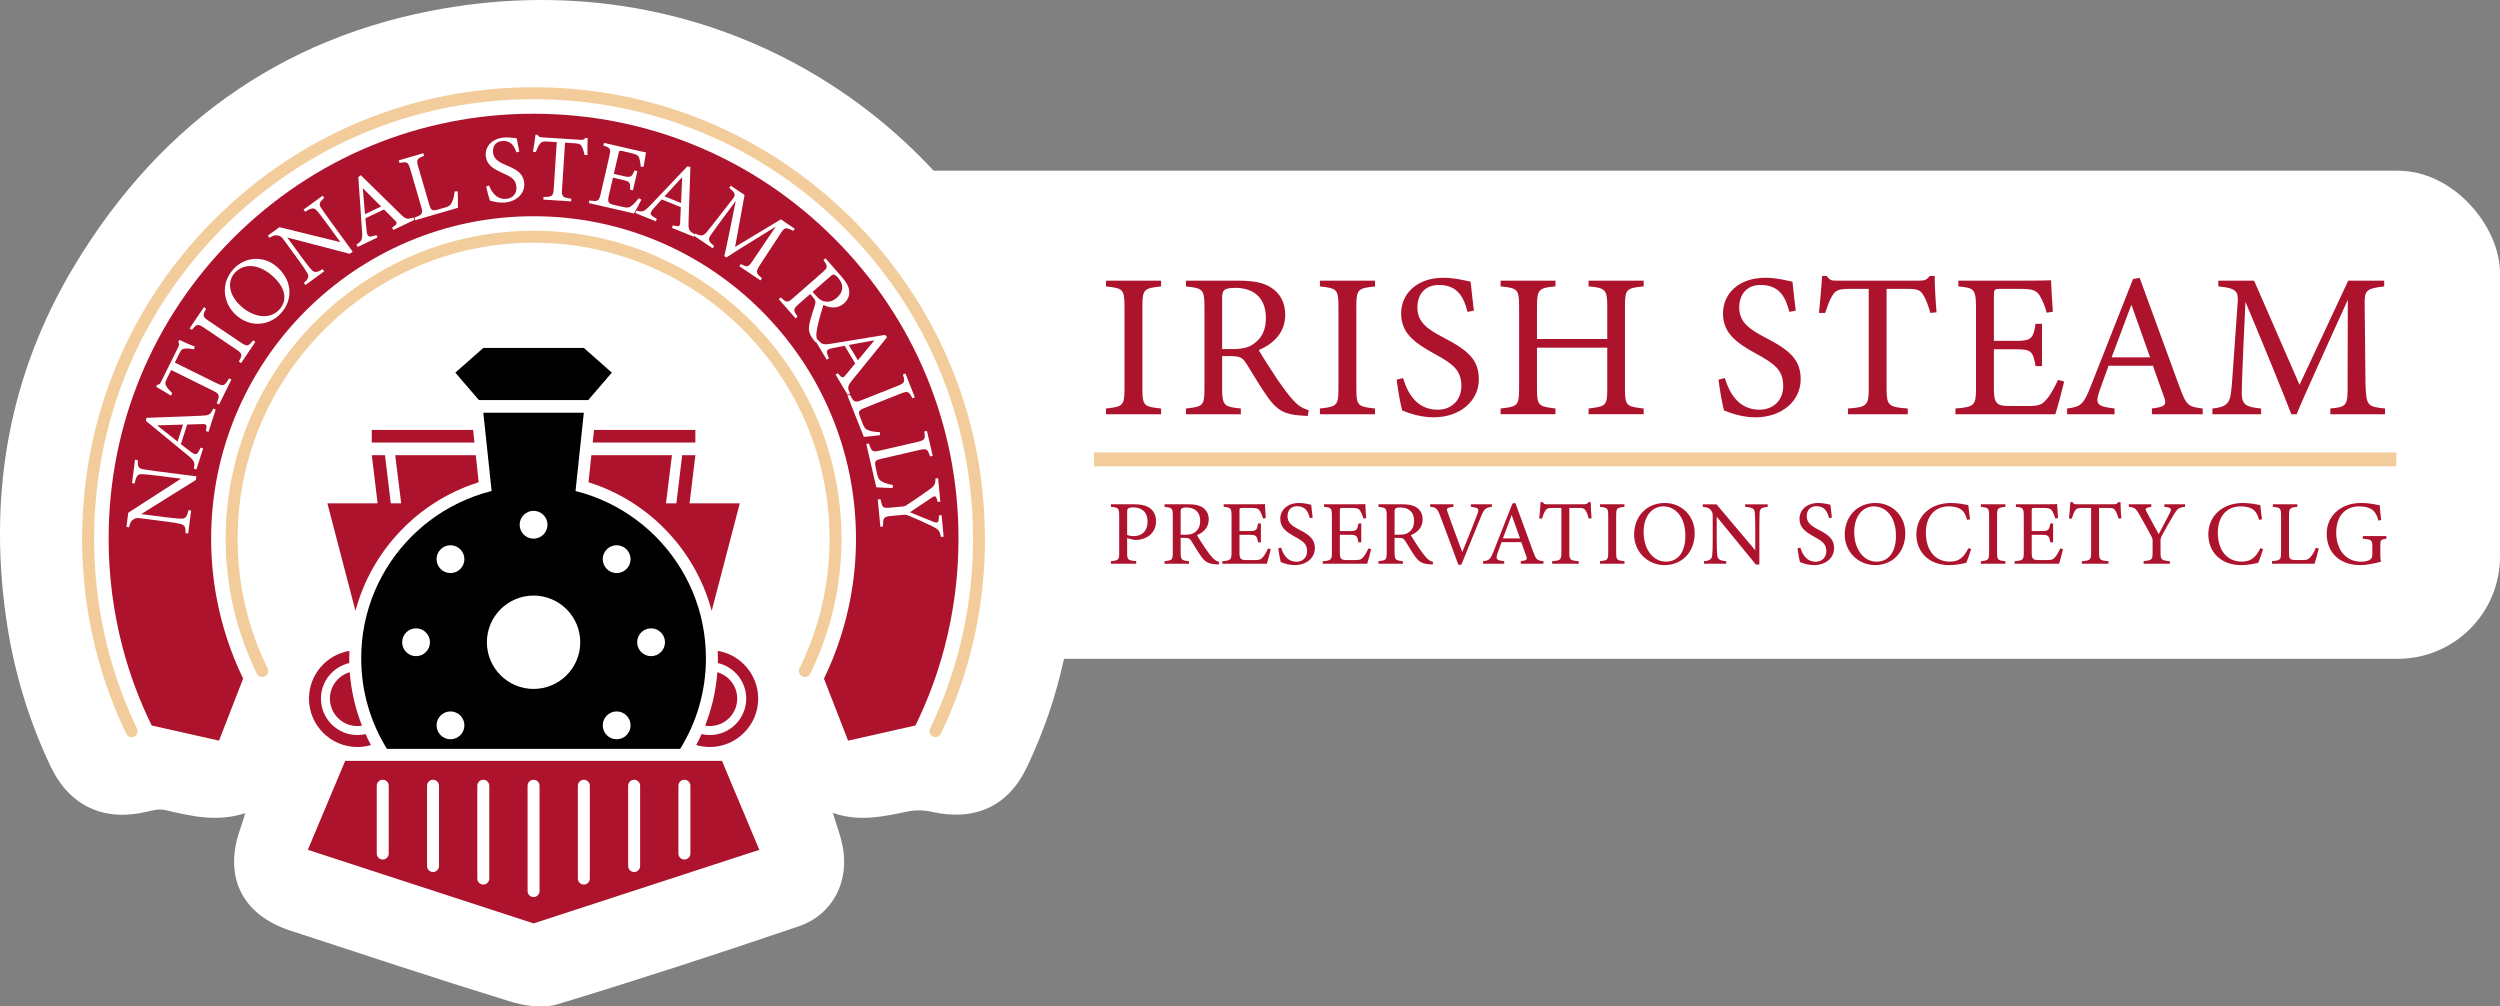 <svg xmlns="http://www.w3.org/2000/svg" id="Layer_2" viewBox="0 0 1885.35 759.04"><rect x="0" y="0" width="1885.35" height="759.04" fill="#808080" stroke="none"/><defs><style>      .cls-1 {        fill: #f3cc9b;      }      .cls-2 {        fill: #fff;      }      .cls-3 {        fill: #ae132e;      }    </style></defs><g id="Layer_1-2" data-name="Layer_1"><g id="URYGKW.tif"><path class="cls-2" d="M811.79,456.36c-5.72,23.96-10.19,46.92-16.84,69.22-5.38,18.03-12.41,35.74-20.43,52.78-14.04,29.84-39.55,41.1-71.65,33.89-5.78-1.3-12.29-1.51-18.07-.32-18.5,3.8-36.83,8.12-56.76,1.08,2.8,9.23,5.71,16.71,7.3,24.47,5.57,27.03-7.13,52.31-33.22,61.18-60.29,20.49-120.85,40.25-181.78,58.72-10.84,3.29-24.7,1.23-35.96-2.23-55.33-17.04-110.29-35.31-165.32-53.3-37.18-12.16-51.05-41.5-37.34-78.34,1.02-2.74,1.78-5.58,3.26-10.27-21.57,6.95-40.98,2.18-60.53-2.37-4.22-.98-9.18.17-13.58,1.23-32.23,7.8-58.39-4-72.71-34.13-17.16-36.1-28.31-74.01-33.81-113.71-13.01-93.87,2.8-182.45,51.6-263.68C122.46,89.87,220.37,22.32,348.5,4.23c205.96-29.07,387.18,94.5,446.56,280.9.91,2.85,1.92,5.67,2.92,8.6l13.81,162.62Z"></path></g><rect class="cls-2" x="483.71" y="128.73" width="1401.64" height="368.11" rx="77.1" ry="77.1"></rect></g><g id="Layer_9"><g><g><g><polygon points="389.75 311.25 364.49 311.25 371.95 381.65 389.75 381.65 415.01 381.65 432.82 381.65 440.28 311.25 415.01 311.25 389.75 311.25"></polygon><polygon points="440.28 262.38 414.65 262.38 390.12 262.38 364.49 262.38 343.37 281.02 361.18 301.72 389.75 301.72 415.01 301.72 443.59 301.72 461.4 281.02 440.28 262.38"></polygon><path class="cls-3" d="M567.31,628.19l-10.47-24.94-4.37-10.38-3.71-8.84-4.29-10.23h-284.16l-4.29,10.23-3.71,8.84-4.37,10.38-10.47,24.94-5.32,12.69,45.93,14.97,2.96.97,8.77,2.86,16.03,5.22,8.85,2.89,54.81,17.87s.01.01.03,0l5.2,1.7,27.66,9.02,27.66-9.02,5.2-1.7s.03,0,.03,0l54.81-17.87,8.85-2.89,16.03-5.22,8.77-2.86,2.96-.97,45.93-14.97-5.32-12.69ZM397.87,592.56c0-2.49,2.02-4.51,4.51-4.51s4.51,2.02,4.51,4.51v79.44c0,2.49-2.02,4.51-4.51,4.51s-4.51-2.02-4.51-4.51v-79.44ZM293.14,643.69c0,2.49-2.02,4.51-4.51,4.51-1.03,0-1.97-.35-2.73-.93-1.08-.82-1.78-2.13-1.78-3.58v-51.14c0-2.49,2.02-4.51,4.51-4.51s4.51,2.02,4.51,4.51v51.14ZM331.06,653.12c0,2.49-2.02,4.51-4.51,4.51-2.24,0-4.1-1.64-4.44-3.79-.04-.23-.06-.48-.06-.72v-60.57c0-2.49,2.02-4.51,4.51-4.51s4.51,2.02,4.51,4.51v60.57ZM368.98,662.57c0,2.49-2.02,4.51-4.51,4.51s-4.51-2.02-4.51-4.51v-70.01c0-2.49,2.02-4.51,4.51-4.51s4.51,2.02,4.51,4.51v70.01ZM444.81,662.57c0,2.49-2.02,4.51-4.51,4.51s-4.51-2.02-4.51-4.51v-70.01c0-2.49,2.02-4.51,4.51-4.51s4.51,2.02,4.51,4.51v70.01ZM482.73,653.12c0,.24-.03.49-.06.72-.35,2.15-2.2,3.79-4.44,3.79-2.49,0-4.51-2.02-4.51-4.51v-60.57c0-2.49,2.02-4.51,4.51-4.51s4.51,2.02,4.51,4.51v60.57ZM520.64,643.69c0,1.46-.7,2.76-1.78,3.58-.76.58-1.7.93-2.73.93-2.49,0-4.51-2.02-4.51-4.51v-51.14c0-2.49,2.02-4.51,4.51-4.51s4.51,2.02,4.51,4.51v51.14Z"></path><path class="cls-3" d="M311.31,391.5c.43-.37.86-.73,1.29-1.1,1.15-.97,2.31-1.93,3.49-2.86.29-.23.58-.48.88-.71,1.42-1.11,2.87-2.18,4.33-3.24.41-.3.82-.59,1.23-.88,1.45-1.02,2.92-2.03,4.41-2.99,10.47-6.79,21.9-12.22,34.04-16.02l-2.16-20.43h-60.78l4.51,36.31h-7.84l-4.38-36.31h-9.95l4.39,36.31h-37.88l21.18,81.1c4.4-16.58,11.83-31.94,21.61-45.48.75-1.04,1.53-2.06,2.32-3.08.58-.76,1.16-1.53,1.76-2.28.87-1.09,1.77-2.15,2.68-3.22,3.09-3.64,6.36-7.13,9.8-10.44.42-.41.84-.82,1.27-1.22,1.25-1.17,2.53-2.32,3.83-3.45Z"></path><path class="cls-3" d="M512.8,412.12c.78,1.02,1.56,2.04,2.31,3.08,9.79,13.55,17.21,28.91,21.61,45.48l21.18-81.1h-37.88l4.39-36.31h-9.95l-4.38,36.31h-7.84l4.51-36.31h-60.78l-2.16,20.43c12.14,3.8,23.57,9.22,34.03,16.01,1.5.97,2.96,1.98,4.42,3,.41.29.82.58,1.23.87,1.46,1.06,2.91,2.13,4.33,3.24.29.23.58.47.87.7,1.18.94,2.35,1.9,3.5,2.87.43.36.86.72,1.28,1.09,1.3,1.13,2.58,2.28,3.83,3.45.43.4.84.81,1.27,1.22,3.45,3.31,6.72,6.8,9.81,10.45.9,1.06,1.8,2.12,2.67,3.21.6.75,1.18,1.53,1.76,2.29Z"></path><polygon class="cls-3" points="356.8 324.23 280.36 324.23 280.36 333.75 357.81 333.75 356.8 324.23"></polygon><polygon class="cls-3" points="524.4 324.23 447.97 324.23 446.96 333.75 524.4 333.75 524.4 324.23"></polygon><g><g><path class="cls-3" d="M275.69,553.62c-1.98.46-4.05.71-6.17.71-15.16,0-27.49-12.33-27.49-27.48,0-13.08,9.17-24.04,21.41-26.81-.04-1.21-.05-2.42-.05-3.63,0-1.87.04-3.72.13-5.57-17.29,2.86-30.51,17.92-30.51,36.01,0,20.12,16.37,36.5,36.51,36.5,3.56,0,6.98-.52,10.23-1.47-1.46-2.71-2.81-5.46-4.06-8.26Z"></path><path class="cls-3" d="M272.99,547.24c-1.13.21-2.29.31-3.48.31-11.44,0-20.72-9.28-20.72-20.7,0-9.46,6.33-17.42,14.98-19.91,1.04,13.88,4.16,27.45,9.21,40.3Z"></path></g><g><path class="cls-3" d="M541.26,490.84c.09,1.84.13,3.7.13,5.57,0,1.21-.01,2.42-.05,3.63,12.24,2.77,21.41,13.73,21.41,26.81,0,15.15-12.33,27.48-27.49,27.48-2.13,0-4.19-.24-6.17-.71-1.25,2.8-2.6,5.55-4.06,8.26,3.25.95,6.67,1.47,10.23,1.47,20.14,0,36.51-16.37,36.51-36.5,0-18.09-13.22-33.15-30.51-36.01Z"></path><path class="cls-3" d="M555.97,526.85c0,11.43-9.28,20.7-20.72,20.7-1.19,0-2.34-.1-3.48-.31,5.05-12.84,8.17-26.42,9.21-40.3,8.66,2.49,14.98,10.45,14.98,19.91Z"></path></g></g><path d="M402.38,366.42c-71.79,0-129.98,58.2-129.98,129.98,0,25.08,7.1,48.51,19.43,68.37h221.11c12.33-19.87,19.43-43.29,19.43-68.37,0-71.79-58.2-129.98-129.98-129.98ZM402.38,385.24c5.79,0,10.49,4.7,10.49,10.49s-4.7,10.49-10.49,10.49-10.49-4.7-10.49-10.49,4.7-10.49,10.49-10.49ZM313.76,494.84c-5.79,0-10.49-4.7-10.49-10.49s4.7-10.49,10.49-10.49,10.49,4.7,10.49,10.49-4.7,10.49-10.49,10.49ZM347.14,554.43c-4.1,4.1-10.74,4.1-14.84,0s-4.1-10.74,0-14.84c4.1-4.1,10.74-4.1,14.84,0,4.1,4.1,4.1,10.74,0,14.84ZM347.14,429.1c-4.1,4.1-10.74,4.1-14.84,0-4.1-4.1-4.1-10.74,0-14.84,4.1-4.1,10.74-4.1,14.84,0,4.1,4.1,4.1,10.74,0,14.84ZM402.38,519.55c-19.44,0-35.2-15.76-35.2-35.2s15.76-35.2,35.2-35.2,35.2,15.76,35.2,35.2-15.76,35.2-35.2,35.2ZM472.47,554.43c-4.1,4.1-10.74,4.1-14.84,0-4.1-4.1-4.1-10.74,0-14.84,4.1-4.1,10.74-4.1,14.84,0,4.1,4.1,4.1,10.74,0,14.84ZM472.47,429.1c-4.1,4.1-10.74,4.1-14.84,0-4.1-4.1-4.1-10.74,0-14.84,4.1-4.1,10.74-4.1,14.84,0,4.1,4.1,4.1,10.74,0,14.84ZM491,494.84c-5.79,0-10.49-4.7-10.49-10.49s4.7-10.49,10.49-10.49,10.49,4.7,10.49,10.49-4.7,10.49-10.49,10.49Z"></path></g><path class="cls-1" d="M742.81,406.21c0,23.91-2.4,47.37-7.16,70.22-5.53,26.51-14.24,52.23-26.09,76.9-.77,1.62-2.38,2.56-4.06,2.56-.66,0-1.33-.14-1.96-.45-2.24-1.07-3.18-3.76-2.11-6,11.26-23.45,19.61-47.85,24.99-73.01,4.91-22.83,7.37-46.28,7.37-70.22,0-14.3-.9-28.46-2.68-42.41-9.19-72.44-41.91-139.44-94.39-191.93-62.6-62.59-145.82-97.05-234.34-97.05s-171.75,34.46-234.33,97.05c-52.49,52.49-85.21,119.48-94.4,191.93-1.78,13.95-2.68,28.11-2.68,42.41,0,23.94,2.46,47.39,7.37,70.22,5.39,25.16,13.73,49.56,24.99,73.01,1.07,2.24.13,4.93-2.13,6-2.24,1.08-4.93.14-6.02-2.11-11.85-24.67-20.56-50.39-26.08-76.9-4.77-22.84-7.16-46.3-7.16-70.22,0-14.29.88-28.45,2.59-42.41,9.25-74.85,42.93-144.1,97.13-198.29,64.29-64.3,149.77-99.71,240.7-99.71s176.41,35.4,240.7,99.71c54.2,54.19,87.88,123.44,97.13,198.29,1.71,13.97,2.59,28.12,2.59,42.41Z"></path><path class="cls-3" d="M722.84,406.21c0,27.93-3.56,55.32-10.44,81.64-5.35,20.47-12.73,40.3-22.02,59.25l-50.81,11.45-18.18-46.75c9.33-19.27,16.19-39.96,20.16-61.66,2.62-14.25,3.98-28.94,3.98-43.93,0-134.07-109.07-243.14-243.15-243.14s-243.15,109.07-243.15,243.14c0,15,1.37,29.67,3.98,43.92,3.97,21.68,10.82,42.37,20.15,61.65l-18.19,46.78-50.79-11.44c-9.29-18.95-16.67-38.79-22.02-59.28-6.89-26.32-10.44-53.7-10.44-81.63,0-85.59,33.33-166.06,93.86-226.58,60.53-60.53,141-93.86,226.6-93.86s166.07,33.33,226.6,93.86c60.53,60.53,93.86,141,93.86,226.58Z"></path><path class="cls-1" d="M606.98,510.58c-.67,0-1.34-.15-1.98-.46-2.24-1.1-3.16-3.8-2.06-6.03,15.01-30.64,22.63-63.57,22.63-97.88,0-123.06-100.12-223.17-223.18-223.17s-223.18,100.11-223.18,223.17c0,34.3,7.61,67.23,22.63,97.88,1.1,2.24.17,4.94-2.07,6.03-2.24,1.1-4.94.17-6.03-2.06-15.62-31.89-23.55-66.16-23.55-101.84,0-128.03,104.16-232.19,232.2-232.19s232.2,104.16,232.2,232.19c0,35.69-7.92,69.95-23.55,101.84-.78,1.6-2.39,2.53-4.05,2.53Z"></path></g><g><path class="cls-2" d="M103.86,346.95c-.09,4.63.44,6.23,3.69,6.86,2.28.36,5.26.89,11.9,1.74l28.64,3.67-.35,2.71-41.27,25.78,17.85,2.29c6.43.82,9.67,1.02,11.76,1.14,3.66.32,4.96-1.32,6.05-6.41l2,.26-2.22,17.35-2-.26c.21-4.47-.64-6.32-4.11-7.06-2.26-.51-5.45-1.06-11.95-1.89l-18.21-2.33c-2-.26-3.16-.26-4.9.82-1.96,1.13-2.58,2.57-3.39,6.03l-2-.26,1.37-10.71,39.8-25.68-17.5-2.24c-6.64-.85-9.73-1.1-11.9-1.16-3.24-.2-4.45,1.32-5.54,6.98l-2-.26,2.26-17.64,2,.26Z"></path><path class="cls-2" d="M157.23,325.7l-1.92-.62c.89-4.63.38-5.4-2.53-5.28-2.96.03-6.83.29-11.61.34l-4.77,14.8c2.73,2.09,5.07,3.98,7.57,5.85,3.97,2.94,4.83,2.16,7.32-3.24l1.92.62-5.11,15.83-1.92-.62c.84-4.49.72-5.75-4.68-10.13l-31.4-25.79.3-2.33c13.11-.54,27.59-1.09,40.83-1.58,6.67-.27,7.42-.71,9.54-5.4l1.92.62-5.46,16.93ZM118.49,320.77c5.19,4.09,10.67,8.44,15.42,12.24l4.13-12.81-19.55.58Z"></path><path class="cls-2" d="M146.21,263.42c-2.35-.44-4.87-.72-6.38-.58-2.25.17-3.02.59-4.78,4.14l-3.19,6.45,31.43,15.54c5.03,2.49,6,2.32,9.42-3.62l1.81.89-9.29,18.78-1.81-.89c2.58-6.19,2.19-7.03-2.91-9.55l-31.43-15.54-2.9,5.87c-1.76,3.55-1.88,4.77-.48,6.83.91,1.41,2.2,2.69,4.17,4.72l-.96,1.94c-3.74-2.33-7.62-4.73-11.14-6.71l.73-1.48c2.03-.2,2.31-.94,3.21-2.75l12.64-25.55c.89-1.81.89-2.45.14-4.02l.76-1.55c3.03,1.5,7.81,3.54,11.71,5.07l-.76,2.03Z"></path><path class="cls-2" d="M181.81,273.8l-1.67-1.13c2.76-5.26,2.84-5.9-2.23-9.31l-23.71-15.97c-5.14-3.46-5.7-3.14-9.53,1.39l-1.67-1.13,10.78-16,1.67,1.13c-2.8,5.32-2.88,5.96,2.25,9.42l23.71,15.97c5.13,3.46,5.64,3.1,9.51-1.49l1.67,1.13-10.78,16Z"></path><path class="cls-2" d="M176.1,202.88c8.31-9.08,22.71-10.84,33.28-1.17,11.42,10.45,11.44,24.72,2.5,34.5-9.33,10.2-23.89,10.54-33.88,1.4-9.51-8.7-12.15-23.52-1.9-34.73ZM177.1,205.74c-5.45,5.95-5.41,15.94,4.52,25.03,9.88,9.04,22.12,10.28,29.02,2.74,5.88-6.43,5.52-15.64-4.73-25.02-11.16-10.21-22.45-9.71-28.82-2.75Z"></path><path class="cls-2" d="M244.49,149.22c-3.43,3.12-4.22,4.59-2.45,7.4,1.3,1.9,2.96,4.43,6.91,9.84l17.01,23.33-2.21,1.61-47.09-12.28,10.6,14.55c3.82,5.24,5.9,7.73,7.25,9.33,2.28,2.88,4.37,2.7,8.81-.01l1.19,1.63-14.14,10.31-1.19-1.63c3.4-2.92,4.16-4.81,2.31-7.83-1.18-1.99-2.97-4.69-6.83-9.99l-10.82-14.84c-1.19-1.63-1.98-2.48-3.96-2.99-2.17-.65-3.64-.11-6.71,1.68l-1.19-1.63,8.73-6.36,46.01,11.28-10.39-14.25c-3.94-5.41-5.88-7.83-7.33-9.45-2.08-2.49-4.02-2.33-8.88.77l-1.19-1.63,14.37-10.48,1.19,1.63Z"></path><path class="cls-2" d="M296.57,173.45l-.87-1.82c3.98-2.53,4.19-3.43,2.1-5.47-2.05-2.13-4.9-4.77-8.21-8.21l-14.04,6.68c.35,3.42.58,6.42.94,9.52.58,4.91,1.74,4.99,7.38,3.11l.87,1.82-15.02,7.15-.87-1.82c3.85-2.47,4.67-3.42,4.16-10.35l-2.79-40.54,1.89-1.38c9.39,9.17,19.72,19.32,29.17,28.62,4.77,4.67,5.61,4.91,10.47,3.23l.87,1.82-16.06,7.64ZM273.57,141.9c.58,6.58,1.19,13.55,1.68,19.61l12.16-5.79-13.84-13.83Z"></path><path class="cls-2" d="M345.16,144.3c.21,2.26.23,10.06.17,12.4l-32.14,9.37-.56-1.94c6.11-2.46,6.56-2.96,4.85-8.84l-8-27.44c-1.71-5.88-2.5-6.02-8.2-4.96l-.56-1.94,18.52-5.4.56,1.94c-5.37,2.17-6.05,2.66-4.31,8.61l8.2,28.13c1.23,4.22,2.07,5.02,6.02,3.94.07-.02,5.07-1.4,5.48-1.52,3.53-1.03,4.44-1.75,5.53-3.94,1.2-2.3,1.85-5.49,2.14-8.35l2.3-.07Z"></path><path class="cls-2" d="M389.45,114.94c-1.61-4.64-4-9.13-10.75-8.58-5.6.46-7.2,4.71-6.89,8.44.41,4.95,3.77,7.2,9.98,9.8,8.98,3.74,12.98,6.73,13.54,13.55.62,7.53-5.44,13.81-14.69,14.58-4.31.35-8.14-.56-11.17-1.46-.74-1.96-2-6.77-2.82-10.6l2.18-.76c1.83,4.69,5.5,10.67,12.97,10.06,5.17-.43,8.03-4.27,7.64-8.94-.46-5.53-3.58-7.51-10.18-10.43-7.87-3.47-12.39-6.57-12.94-13.24-.53-6.39,4.29-12.85,13.76-13.63,4.02-.33,8.05.42,9.58.58.5,2.56,1.02,5.41,1.98,10.02l-2.19.61Z"></path><path class="cls-2" d="M440.87,116.96c-.5-2.34-1.21-4.77-1.92-6.11-1.02-2.01-1.71-2.56-5.66-2.82l-7.18-.46-2.25,34.99c-.36,5.6.16,6.43,6.96,7.3l-.13,2.01-20.91-1.34.13-2.01c6.71,0,7.33-.68,7.7-6.36l2.25-34.99-6.54-.42c-3.95-.25-5.13.1-6.49,2.18-.95,1.38-1.64,3.07-2.74,5.67l-2.16-.14c.71-4.35,1.44-8.85,1.91-12.86l1.65.11c.97,1.79,1.76,1.77,3.77,1.9l28.45,1.83c2.01.13,2.61-.12,3.77-1.42l1.72.11c-.22,3.38-.26,8.57-.17,12.76l-2.17.08Z"></path><path class="cls-2" d="M483.71,150.54c-.84,1.73-4.4,8.52-5.59,10.46l-34.1-7.86.45-1.96c6.64,1.01,7.27.49,8.6-5.26l6.39-27.71c1.44-6.24.75-6.77-4.4-8.48l.45-1.96,21.47,4.95c6.59,1.52,9.35,2.08,10.21,2.2-.33,1.77-1.27,7.1-1.84,10.88l-2.19-.13c-.08-2.53-.44-4.17-.88-5.82-.59-2.57-2.09-3.44-6.3-4.41l-6.66-1.54c-2.17-.5-2.36-.32-2.83,1.71l-3.57,15.5,7.79,1.79c5.26,1.21,5.85.24,7.8-4.33l2.17.5-3.33,14.45-2.17-.5c.25-5.26-.15-6.09-5.2-7.26l-7.72-1.78-3.22,13.96c-1.13,4.91.31,5.69,3.8,6.57l6.53,1.5c4.28.99,5.13.52,7.09-.95,1.67-1.17,3.81-3.7,5.28-5.58l1.97,1.05Z"></path><path class="cls-2" d="M506.72,171.84l.76-1.87c4.55,1.22,5.36.77,5.45-2.14.19-2.95.21-6.83.51-11.6l-14.41-5.84c-2.29,2.57-4.34,4.77-6.38,7.12-3.22,3.74-2.51,4.65,2.69,7.54l-.76,1.87-15.42-6.25.76-1.87c4.42,1.17,5.68,1.14,10.45-3.92l28.01-29.44,2.3.46c-.42,13.12-.93,27.6-1.4,40.84-.22,6.67.17,7.45,4.69,9.9l-.76,1.87-16.48-6.68ZM514.46,133.57c-4.46,4.87-9.19,10.03-13.33,14.49l12.48,5.06.85-19.54Z"></path><path class="cls-2" d="M557.58,200.77l1.12-1.67c5.22,2.81,5.64,2.58,9.88-3.86l16.44-24.35c-12.25,7.65-31.62,19.44-37.24,23.3l-1.55-1.04c1.62-6.8,5.91-27.78,8.63-41.65-15.07,20.24-18.3,24.92-19.06,26.05-2.19,3.39-1.02,4.87,2.77,8.02l-1.12,1.67-14.17-9.51,1.12-1.67c3.71,1.97,5.62,2.22,8.27-.69,2.12-2.39,3.63-4.5,19.84-25.27,2.33-2.95,2.41-4.36-2.53-8.38l1.12-1.67,10.4,6.99-7.14,39.18,34.52-20.79,10.46,7.03-1.12,1.67c-5.54-2.85-6.56-2.76-9.25,1.5l-15.18,23.11c-4.06,6.56-4.08,6.97.82,11.05l-1.12,1.67-15.9-10.68Z"></path><path class="cls-2" d="M614.99,258.12c-.62-.7-1.08-1.35-1.65-2.1-3.19-4.19-4.01-7.21-2.73-12.53,1.01-4.42,2.72-9.36,3.96-13.51.79-2.6.49-3.59-1.92-6.35l-1.66-1.9-8.51,7.44c-4.6,4.03-4.35,4.86-.99,9.58l-1.52,1.33-12.66-14.47,1.52-1.33c4.42,4.07,4.97,4.26,9.58.23l21.62-18.91c4.6-4.03,4.25-4.77.99-9.48l1.52-1.33,12.09,13.82c3.46,3.96,5.29,7.04,5.74,10.28.54,3.45-.62,7.05-3.93,9.94-4.66,4.08-10.19,3.66-15.44,1.16-.83,2.44-2.42,7.95-3.43,11.71-1.12,4.52-1.57,6.73-1.84,9.16-.29,2.84.2,4.6.97,6.14l-1.71,1.11ZM615.11,222.72c2.47,2.82,4.46,4.23,6.79,4.59,3.42.74,6.35-.29,9.27-2.85,5.8-5.07,4.54-10.77.89-14.94-1.38-1.57-2.4-2.3-3.05-2.4-.81-.16-1.49.15-2.9,1.39l-13.28,11.61,2.28,2.6Z"></path><path class="cls-2" d="M630.18,282.51l1.73-1.04c2.9,3.72,3.81,3.85,5.64,1.58,1.93-2.24,4.28-5.33,7.4-8.95l-7.98-13.35c-3.37.67-6.34,1.19-9.39,1.84-4.83,1.04-4.81,2.2-2.4,7.64l-1.73,1.04-8.53-14.28,1.73-1.03c2.82,3.6,3.85,4.33,10.7,3.17l40.09-6.6,1.55,1.76c-8.24,10.21-17.37,21.46-25.74,31.74-4.2,5.19-4.36,6.04-2.23,10.73l-1.73,1.03-9.12-15.26ZM659.43,256.64c-6.5,1.2-13.38,2.46-19.37,3.52l6.91,11.56,12.46-15.08Z"></path><path class="cls-2" d="M663.79,328.14c-2.23.42-9.99,1.18-12.33,1.33l-12.36-31.11,1.87-.74c3.02,5.85,3.57,6.25,9.26,3.99l26.56-10.55c5.69-2.26,5.76-3.06,4.16-8.63l1.87-.74,7.12,17.93-1.87.74c-2.66-5.14-3.22-5.77-8.98-3.48l-27.23,10.82c-4.08,1.62-4.8,2.53-3.36,6.37.03.07,1.87,4.91,2.03,5.31,1.36,3.41,2.16,4.26,4.44,5.13,2.41.98,5.64,1.32,8.51,1.34l.29,2.29Z"></path><path class="cls-2" d="M673.25,368.01c-2.27.08-10.05-.33-12.39-.53l-7.55-32.62,1.96-.45c2.11,6.24,2.59,6.72,8.55,5.34l27.85-6.44c5.96-1.38,6.15-2.16,5.41-7.9l1.96-.46,4.35,18.8-1.96.45c-1.86-5.48-2.32-6.19-8.35-4.79l-28.55,6.61c-4.28.99-5.13,1.78-4.28,5.79.02.07,1.12,5.14,1.21,5.56.83,3.58,1.49,4.53,3.62,5.74,2.23,1.33,5.38,2.16,8.21,2.61l-.06,2.3Z"></path><path class="cls-2" d="M709.61,404.93c-1.05-4.96-1.92-5.75-6.77-8.18-5.54-2.73-10.73-4.92-17.44-7.83-1.73-.7-2.61-.84-4.33-.68l-8.82.83c-5.95.56-6.32,1.25-6.34,7.97l-2.01.19-1.94-20.57,2.01-.19c1.47,6.44,1.67,6.93,7.69,6.36l9.25-.87c1.43-.13,2.05-.48,4.02-1.83,4.42-2.95,8.71-5.81,15.08-10.31,4.61-3.26,5.4-4.05,5.45-8.97l2.01-.19,1.66,17.63-2.01.19c-1.2-5.09-2.11-4.72-4.42-3.2-5.24,3.53-11.37,7.51-16.46,11.02,5.04,2.13,13.24,5.48,17.38,7.11,3.74,1.31,4.44,1.03,4.47-4.69l2.01-.19,1.53,16.2-2.01.19Z"></path></g><g><path class="cls-3" d="M834.08,312.4v-4.34c12.71-1.4,13.95-2.02,13.95-15.19v-61.53c0-13.33-1.24-13.95-13.95-15.34v-4.34h41.54v4.34c-12.86,1.4-14.1,2.02-14.1,15.34v61.53c0,13.33,1.24,13.79,14.1,15.19v4.34h-41.54Z"></path><path class="cls-3" d="M986.29,313.64c-2.01,0-3.72-.16-5.74-.31-11.31-.78-17.36-3.72-24.18-13.33-5.73-7.9-11.31-17.67-16.27-25.57-3.1-4.96-5.12-5.89-13.02-5.89h-5.42v24.33c0,13.17,1.7,13.95,14.1,15.19v4.34h-41.38v-4.34c12.87-1.4,13.95-2.02,13.95-15.19v-61.84c0-13.17-1.71-13.64-13.95-15.03v-4.34h39.52c11.32,0,18.91,1.4,24.8,5.27,6.36,4.03,10.54,11.01,10.54,20.46,0,13.33-8.53,21.7-20,26.66,2.79,4.8,9.46,15.19,14.11,22.16,5.73,8.21,8.68,12.09,12.24,15.96,4.19,4.5,7.75,6.2,11.32,7.13l-.62,4.34ZM929.09,263.26c8.06,0,13.17-1.24,17.05-4.49,6.04-4.5,8.52-10.7,8.52-19.06,0-16.58-11-22.63-22.94-22.63-4.5,0-7.13.62-8.21,1.55-1.39,1.08-1.86,2.64-1.86,6.67v37.97h7.44Z"></path><path class="cls-3" d="M995.43,312.4v-4.34c12.71-1.4,13.95-2.02,13.95-15.19v-61.53c0-13.33-1.24-13.95-13.95-15.34v-4.34h41.54v4.34c-12.87,1.4-14.1,2.02-14.1,15.34v61.53c0,13.33,1.24,13.79,14.1,15.19v4.34h-41.54Z"></path><path class="cls-3" d="M1106.72,235.21c-2.63-10.23-6.98-20.3-21.54-20.3-12.09,0-16.28,8.83-16.28,16.89,0,10.7,6.82,16.12,19.69,22.79,18.6,9.61,26.66,16.74,26.66,31.46,0,16.27-14.1,28.67-34.1,28.67-9.3,0-17.36-2.64-23.71-5.12-1.24-4.34-3.1-14.88-4.18-23.25l4.8-1.24c3.1,10.38,9.92,23.87,26.04,23.87,11.16,0,17.98-7.75,17.98-17.82,0-11.94-6.35-16.74-20-24.18-16.27-8.83-25.42-16.27-25.42-30.69s11.47-26.81,31.93-26.81c8.68,0,17.2,2.32,20.46,2.94.62,5.58,1.24,11.78,2.48,21.85l-4.8.93Z"></path><path class="cls-3" d="M1239.55,215.99c-12.87,1.24-14.11,2.02-14.11,15.03v62.15c0,13.02,1.4,13.48,14.11,14.88v4.34h-41.54v-4.34c12.87-1.55,14.1-1.86,14.1-14.88v-31h-53.01v31c0,12.86,1.24,13.33,13.95,14.88v4.34h-41.38v-4.34c12.56-1.4,13.95-1.86,13.95-14.88v-62.15c0-13.02-1.39-13.79-13.95-15.03v-4.34h41.38v4.34c-12.4,1.08-13.95,2.17-13.95,15.03v24.65h53.01v-24.65c0-12.86-1.71-13.95-14.1-15.03v-4.34h41.54v4.34Z"></path><path class="cls-3" d="M1349.44,235.21c-2.63-10.23-6.98-20.3-21.54-20.3-12.09,0-16.28,8.83-16.28,16.89,0,10.7,6.82,16.12,19.69,22.79,18.6,9.61,26.66,16.74,26.66,31.46,0,16.27-14.1,28.67-34.1,28.67-9.3,0-17.36-2.64-23.71-5.12-1.24-4.34-3.1-14.88-4.18-23.25l4.8-1.24c3.1,10.38,9.92,23.87,26.04,23.87,11.16,0,17.98-7.75,17.98-17.82,0-11.94-6.35-16.74-20-24.18-16.27-8.83-25.42-16.27-25.42-30.69s11.47-26.81,31.93-26.81c8.68,0,17.2,2.32,20.46,2.94.62,5.58,1.24,11.78,2.48,21.85l-4.8.93Z"></path><path class="cls-3" d="M1455.77,235.98c-1.39-4.96-3.25-10.07-4.96-12.86-2.48-4.19-4.03-5.27-12.55-5.27h-15.5v75.48c0,12.09,1.24,13.79,15.96,14.73v4.34h-45.1v-4.34c14.42-.93,15.65-2.48,15.65-14.73v-75.48h-14.1c-8.52,0-11,.93-13.64,5.58-1.86,3.1-3.1,6.82-5.12,12.55h-4.65c.93-9.45,1.86-19.22,2.32-27.9h3.57c2.33,3.72,4.03,3.56,8.37,3.56h61.38c4.34,0,5.58-.62,7.91-3.56h3.72c0,7.28.62,18.44,1.4,27.43l-4.65.46Z"></path><path class="cls-3" d="M1556.68,287.75c-.93,4.03-5.11,20-6.67,24.65h-75.33v-4.34c14.42-1.08,15.5-2.48,15.5-15.19v-61.22c0-13.79-1.71-14.57-13.33-15.65v-4.34h47.43c14.57,0,20.62-.16,22.47-.31.16,3.88.78,15.5,1.4,23.71l-4.65.77c-1.39-5.27-2.94-8.52-4.65-11.78-2.48-5.12-6.04-6.2-15.34-6.2h-14.73c-4.8,0-5.11.46-5.11,4.96v34.25h17.2c11.62,0,12.4-2.33,14.26-12.86h4.81v31.93h-4.81c-2.01-11.16-3.25-12.71-14.41-12.71h-17.05v30.84c0,10.85,3.41,11.78,11.16,11.93h14.42c9.46,0,11-1.39,14.42-5.42,2.95-3.25,6.2-9.61,8.37-14.26l4.65,1.24Z"></path><path class="cls-3" d="M1622.86,312.4v-4.34c10.07-1.24,11.31-2.79,9.14-8.68-2.01-6.04-5.12-13.79-8.37-23.56h-33.48c-2.48,6.97-4.8,13.02-6.97,19.37-3.41,10.08-1.24,11.31,11.47,12.87v4.34h-35.8v-4.34c9.76-1.24,12.24-2.33,17.67-16.27l32.08-81.37,4.96-.93c9.77,26.5,20.46,55.8,30.23,82.61,4.96,13.48,6.35,14.72,17.36,15.96v4.34h-38.28ZM1607.36,229.78c-4.96,13.33-10.23,27.43-14.88,39.68h28.98l-14.1-39.68Z"></path><path class="cls-3" d="M1757.4,312.4v-4.34c12.71-1.24,13.17-2.17,13.02-18.75l.16-63.24c-12.71,28.36-33.17,72.69-38.59,86.33h-4.03c-5.27-14.1-22.79-56.73-34.56-84.78-2.63,54.25-2.79,66.49-2.79,69.44.16,8.68,4.03,9.92,14.57,11v4.34h-36.73v-4.34c8.99-.93,12.71-2.79,13.95-11.16.93-6.82,1.08-12.4,5.12-68.97.62-8.06-.93-10.7-14.57-11.94v-4.34h26.97l34.25,78.58,36.73-78.58h27.12v4.34c-13.33,1.55-15.04,2.94-14.72,13.79l.62,59.52c.62,16.58,1.08,17.36,14.72,18.75v4.34h-41.23Z"></path></g><g><path class="cls-3" d="M855.61,380.29c4.9,0,8.83.9,11.66,2.97,2.69,2,4.55,5.24,4.55,9.8,0,10.07-8.62,14.15-15.18,14.15-.76,0-1.45-.07-1.86-.14l-4.76-1.24v10.76c0,5.8.48,5.93,6.83,6.62v1.93h-19.04v-1.93c5.93-.62,6.21-1.04,6.21-6.76v-27.39c0-6.14-.76-6.28-6.21-6.83v-1.93h17.8ZM850.02,403.4c.83.41,2.69.9,5.04.9,4.62,0,10.35-2.35,10.35-11.04,0-7.59-4.97-10.63-10.76-10.63-2,0-3.45.34-3.86.83-.55.48-.76,1.31-.76,3.17v16.77Z"></path><path class="cls-3" d="M919.16,425.69c-.9,0-1.66-.07-2.55-.14-5.04-.34-7.73-1.66-10.76-5.93-2.55-3.52-5.04-7.87-7.25-11.39-1.38-2.21-2.28-2.62-5.8-2.62h-2.42v10.83c0,5.86.76,6.21,6.28,6.76v1.93h-18.42v-1.93c5.73-.62,6.21-.9,6.21-6.76v-27.53c0-5.87-.76-6.07-6.21-6.69v-1.93h17.6c5.04,0,8.42.62,11.04,2.35,2.83,1.79,4.69,4.9,4.69,9.11,0,5.93-3.79,9.66-8.9,11.87,1.24,2.14,4.21,6.76,6.28,9.87,2.55,3.66,3.86,5.38,5.45,7.11,1.86,2,3.45,2.76,5.04,3.17l-.28,1.93ZM893.7,403.27c3.59,0,5.87-.55,7.59-2,2.69-2,3.79-4.76,3.79-8.49,0-7.38-4.9-10.07-10.21-10.07-2,0-3.17.28-3.66.69-.62.48-.83,1.17-.83,2.97v16.91h3.31Z"></path><path class="cls-3" d="M958.35,414.17c-.41,1.79-2.28,8.9-2.97,10.97h-33.53v-1.93c6.42-.48,6.9-1.1,6.9-6.76v-27.26c0-6.14-.76-6.49-5.93-6.97v-1.93h21.11c6.49,0,9.18-.07,10-.14.07,1.73.34,6.9.62,10.56l-2.07.34c-.62-2.35-1.31-3.79-2.07-5.24-1.1-2.28-2.69-2.76-6.83-2.76h-6.55c-2.14,0-2.28.21-2.28,2.21v15.25h7.66c5.18,0,5.52-1.04,6.35-5.73h2.14v14.21h-2.14c-.9-4.97-1.45-5.66-6.42-5.66h-7.59v13.73c0,4.83,1.52,5.24,4.97,5.31h6.42c4.21,0,4.9-.62,6.42-2.42,1.31-1.45,2.76-4.28,3.73-6.35l2.07.55Z"></path><path class="cls-3" d="M987.81,390.78c-1.17-4.55-3.11-9.04-9.59-9.04-5.38,0-7.25,3.93-7.25,7.52,0,4.76,3.04,7.18,8.76,10.14,8.28,4.28,11.87,7.45,11.87,14.01,0,7.25-6.28,12.76-15.18,12.76-4.14,0-7.73-1.17-10.56-2.28-.55-1.93-1.38-6.62-1.86-10.35l2.14-.55c1.38,4.62,4.42,10.63,11.59,10.63,4.97,0,8-3.45,8-7.94,0-5.31-2.83-7.45-8.9-10.76-7.25-3.93-11.32-7.25-11.32-13.66s5.11-11.94,14.21-11.94c3.86,0,7.66,1.04,9.11,1.31.28,2.48.55,5.24,1.1,9.73l-2.14.41Z"></path><path class="cls-3" d="M1034.04,414.17c-.41,1.79-2.28,8.9-2.97,10.97h-33.53v-1.93c6.42-.48,6.9-1.1,6.9-6.76v-27.26c0-6.14-.76-6.49-5.93-6.97v-1.93h21.11c6.49,0,9.18-.07,10-.14.07,1.73.34,6.9.62,10.56l-2.07.34c-.62-2.35-1.31-3.79-2.07-5.24-1.1-2.28-2.69-2.76-6.83-2.76h-6.55c-2.14,0-2.28.21-2.28,2.21v15.25h7.66c5.18,0,5.52-1.04,6.35-5.73h2.14v14.21h-2.14c-.9-4.97-1.45-5.66-6.42-5.66h-7.59v13.73c0,4.83,1.52,5.24,4.97,5.31h6.42c4.21,0,4.9-.62,6.42-2.42,1.31-1.45,2.76-4.28,3.73-6.35l2.07.55Z"></path><path class="cls-3" d="M1080.48,425.69c-.9,0-1.66-.07-2.55-.14-5.04-.34-7.73-1.66-10.76-5.93-2.55-3.52-5.04-7.87-7.25-11.39-1.38-2.21-2.28-2.62-5.8-2.62h-2.42v10.83c0,5.86.76,6.21,6.28,6.76v1.93h-18.42v-1.93c5.73-.62,6.21-.9,6.21-6.76v-27.53c0-5.87-.76-6.07-6.21-6.69v-1.93h17.59c5.04,0,8.42.62,11.04,2.35,2.83,1.79,4.69,4.9,4.69,9.11,0,5.93-3.79,9.66-8.9,11.87,1.24,2.14,4.21,6.76,6.28,9.87,2.55,3.66,3.86,5.38,5.45,7.11,1.86,2,3.45,2.76,5.04,3.17l-.28,1.93ZM1055.02,403.27c3.59,0,5.87-.55,7.59-2,2.69-2,3.79-4.76,3.79-8.49,0-7.38-4.9-10.07-10.21-10.07-2,0-3.17.28-3.66.69-.62.48-.83,1.17-.83,2.97v16.91h3.31Z"></path><path class="cls-3" d="M1125.12,382.22c-4.62.62-5.8,1.24-8.28,7.45-1.86,4.55-11.39,27.67-14.77,36.22h-2.28c-4.07-11.11-10.01-27.25-13.94-37.47-1.93-5.11-3.11-5.8-7.31-6.21v-1.93h17.53v1.93c-5.11.55-5.38,1.38-4.42,3.93,1.72,5.04,6.76,18.77,11.11,30.22,3.66-8.9,8.21-20.15,11.45-28.84,1.52-4,.69-4.62-4.97-5.31v-1.93h15.87v1.93Z"></path><path class="cls-3" d="M1146.92,425.14v-1.93c4.48-.55,5.04-1.24,4.07-3.86-.9-2.69-2.28-6.14-3.73-10.49h-14.9c-1.1,3.11-2.14,5.8-3.1,8.62-1.52,4.49-.55,5.04,5.11,5.73v1.93h-15.94v-1.93c4.35-.55,5.45-1.04,7.87-7.25l14.28-36.23,2.21-.41c4.35,11.8,9.11,24.84,13.46,36.78,2.21,6,2.83,6.56,7.73,7.11v1.93h-17.04ZM1140.02,388.36c-2.21,5.93-4.55,12.21-6.62,17.66h12.9l-6.28-17.66Z"></path><path class="cls-3" d="M1198.19,391.12c-.62-2.21-1.45-4.49-2.21-5.73-1.1-1.86-1.79-2.35-5.59-2.35h-6.9v33.6c0,5.38.55,6.14,7.11,6.55v1.93h-20.08v-1.93c6.42-.41,6.97-1.1,6.97-6.55v-33.6h-6.28c-3.79,0-4.9.41-6.07,2.48-.83,1.38-1.38,3.04-2.28,5.59h-2.07c.41-4.21.83-8.56,1.04-12.42h1.59c1.03,1.66,1.79,1.59,3.73,1.59h27.32c1.93,0,2.48-.28,3.52-1.59h1.66c0,3.24.28,8.21.62,12.21l-2.07.21Z"></path><path class="cls-3" d="M1206.61,425.14v-1.93c5.66-.62,6.21-.9,6.21-6.76v-27.39c0-5.93-.55-6.21-6.21-6.83v-1.93h18.49v1.93c-5.73.62-6.28.9-6.28,6.83v27.39c0,5.93.55,6.14,6.28,6.76v1.93h-18.49Z"></path><path class="cls-3" d="M1255.67,379.32c11.8,0,22.36,9.04,22.36,22.77,0,14.83-10.07,24.08-22.77,24.08s-22.91-10.07-22.91-23.05,8.76-23.81,23.32-23.81ZM1254.29,381.88c-7.73,0-14.77,6.49-14.77,19.39s7.04,22.29,16.84,22.29c8.35,0,14.63-6.21,14.63-19.53,0-14.49-7.66-22.15-16.7-22.15Z"></path><path class="cls-3" d="M1333.08,382.22c-4.42.48-5.87,1.17-6.07,4.35-.07,2.21-.21,5.11-.21,11.52v27.67h-2.62l-29.53-36.09v17.25c0,6.21.21,9.32.35,11.32.14,3.52,1.86,4.55,6.83,4.97v1.93h-16.77v-1.93c4.28-.34,5.93-1.38,6.21-4.76.21-2.21.35-5.31.35-11.59v-17.59c0-1.93-.14-3.04-1.38-4.55-1.31-1.73-2.76-2.14-6.14-2.48v-1.93h10.35l29.26,34.71v-16.91c0-6.42-.14-9.38-.35-11.45-.21-3.1-1.79-4.07-7.31-4.42v-1.93h17.04v1.93Z"></path><path class="cls-3" d="M1379.38,390.78c-1.17-4.55-3.1-9.04-9.59-9.04-5.38,0-7.25,3.93-7.25,7.52,0,4.76,3.04,7.18,8.76,10.14,8.28,4.28,11.87,7.45,11.87,14.01,0,7.25-6.28,12.76-15.18,12.76-4.14,0-7.73-1.17-10.56-2.28-.55-1.93-1.38-6.62-1.86-10.35l2.14-.55c1.38,4.62,4.42,10.63,11.59,10.63,4.97,0,8-3.45,8-7.94,0-5.31-2.83-7.45-8.9-10.76-7.25-3.93-11.32-7.25-11.32-13.66s5.11-11.94,14.21-11.94c3.86,0,7.66,1.04,9.11,1.31.28,2.48.55,5.24,1.1,9.73l-2.14.41Z"></path><path class="cls-3" d="M1414.5,379.32c11.8,0,22.36,9.04,22.36,22.77,0,14.83-10.07,24.08-22.77,24.08s-22.91-10.07-22.91-23.05,8.76-23.81,23.32-23.81ZM1413.12,381.88c-7.73,0-14.77,6.49-14.77,19.39s7.04,22.29,16.84,22.29c8.35,0,14.63-6.21,14.63-19.53,0-14.49-7.66-22.15-16.7-22.15Z"></path><path class="cls-3" d="M1486.53,414.1c-.97,3.31-2.76,8.28-3.79,10.42-2,.41-7.38,1.66-12.63,1.66-16.49,0-24.91-10.97-24.91-23.05,0-14.08,10.7-23.81,26.15-23.81,5.93,0,10.76,1.24,13.04,1.59.28,3.1.76,7.24,1.31,10.69l-2.14.48c-1.38-4.62-3.04-7.45-6.55-8.9-1.79-.83-4.62-1.31-7.25-1.31-11.38,0-17.39,8.42-17.39,19.8,0,13.32,6.9,21.87,18.08,21.87,7.04,0,10.49-3.24,14.01-10.14l2.07.69Z"></path><path class="cls-3" d="M1493.85,425.14v-1.93c5.66-.62,6.21-.9,6.21-6.76v-27.39c0-5.93-.55-6.21-6.21-6.83v-1.93h18.49v1.93c-5.73.62-6.28.9-6.28,6.83v27.39c0,5.93.55,6.14,6.28,6.76v1.93h-18.49Z"></path><path class="cls-3" d="M1555.81,414.17c-.41,1.79-2.28,8.9-2.97,10.97h-33.53v-1.93c6.42-.48,6.9-1.1,6.9-6.76v-27.26c0-6.14-.76-6.49-5.93-6.97v-1.93h21.11c6.49,0,9.18-.07,10-.14.07,1.73.34,6.9.62,10.56l-2.07.34c-.62-2.35-1.31-3.79-2.07-5.24-1.1-2.28-2.69-2.76-6.83-2.76h-6.56c-2.14,0-2.28.21-2.28,2.21v15.25h7.66c5.17,0,5.52-1.04,6.35-5.73h2.14v14.21h-2.14c-.9-4.97-1.45-5.66-6.42-5.66h-7.59v13.73c0,4.83,1.52,5.24,4.97,5.31h6.42c4.21,0,4.9-.62,6.42-2.42,1.31-1.45,2.76-4.28,3.73-6.35l2.07.55Z"></path><path class="cls-3" d="M1597.69,391.12c-.62-2.21-1.45-4.49-2.21-5.73-1.1-1.86-1.79-2.35-5.59-2.35h-6.9v33.6c0,5.38.55,6.14,7.11,6.55v1.93h-20.08v-1.93c6.42-.41,6.97-1.1,6.97-6.55v-33.6h-6.28c-3.79,0-4.9.41-6.07,2.48-.83,1.38-1.38,3.04-2.28,5.59h-2.07c.41-4.21.83-8.56,1.04-12.42h1.59c1.03,1.66,1.79,1.59,3.73,1.59h27.32c1.93,0,2.48-.28,3.52-1.59h1.66c0,3.24.28,8.21.62,12.21l-2.07.21Z"></path><path class="cls-3" d="M1647.85,382.22c-4.83.55-5.66,1.31-8.42,5.73-3.1,5.04-5.66,9.8-9.04,15.94-.83,1.59-1.04,2.42-1.04,4.07v8.49c0,5.73.62,6.14,7.04,6.76v1.93h-19.8v-1.93c6.28-.83,6.76-.97,6.76-6.76v-8.9c0-1.38-.28-2-1.38-4-2.42-4.49-4.76-8.83-8.49-15.32-2.69-4.69-3.38-5.52-8.07-6v-1.93h16.97v1.93c-4.97.69-4.69,1.59-3.45,3.93,2.9,5.31,6.14,11.52,9.04,16.7,2.48-4.62,6.42-12.14,8.35-15.94,1.59-3.45,1.38-4.14-4.07-4.69v-1.93h15.59v1.93Z"></path><path class="cls-3" d="M1706.71,414.1c-.97,3.31-2.76,8.28-3.79,10.42-2,.41-7.38,1.66-12.63,1.66-16.49,0-24.91-10.97-24.91-23.05,0-14.08,10.7-23.81,26.15-23.81,5.93,0,10.76,1.24,13.04,1.59.28,3.1.76,7.24,1.31,10.69l-2.14.48c-1.38-4.62-3.04-7.45-6.55-8.9-1.79-.83-4.62-1.31-7.25-1.31-11.38,0-17.39,8.42-17.39,19.8,0,13.32,6.9,21.87,18.08,21.87,7.04,0,10.49-3.24,14.01-10.14l2.07.69Z"></path><path class="cls-3" d="M1748.66,413.68c-.41,2.14-2.48,9.32-3.17,11.45h-32.08v-1.93c6.28-.62,6.83-.97,6.83-6.83v-27.39c0-5.86-.69-6.21-6.21-6.76v-1.93h18.49v1.93c-5.52.55-6.28.83-6.28,6.76v28.08c0,4.21.55,5.18,4.48,5.24.07,0,5.04.07,5.45.07,3.52,0,4.55-.41,6.14-2.14,1.72-1.79,3.17-4.55,4.21-7.11l2.14.55Z"></path><path class="cls-3" d="M1799.65,406.3c-4.28.55-4.55.97-4.55,5.04v5.8c0,2.42.07,4.69.41,6.55-4.28.97-9.87,2.48-15.66,2.48-15.66,0-25.19-9.73-25.19-23.6,0-14.56,11.87-23.25,25.67-23.25,7.04,0,12.21,1.38,14.35,1.73.14,2.55.48,6.76,1.04,11.11l-2.07.41c-1.66-5.86-3.66-8.35-8-9.8-1.59-.55-4.42-.9-6.42-.9-10.56,0-17.39,7.25-17.39,19.87,0,10.97,5.66,21.87,19.04,21.87,2.35,0,4.48-.48,5.86-1.17,1.45-.83,2.35-1.59,2.35-4.42v-5.66c0-5.04-.55-5.59-7.18-6.07v-2h17.73v2Z"></path></g><rect class="cls-1" x="825.05" y="341.19" width="982.08" height="10.49"></rect></g></g></svg>